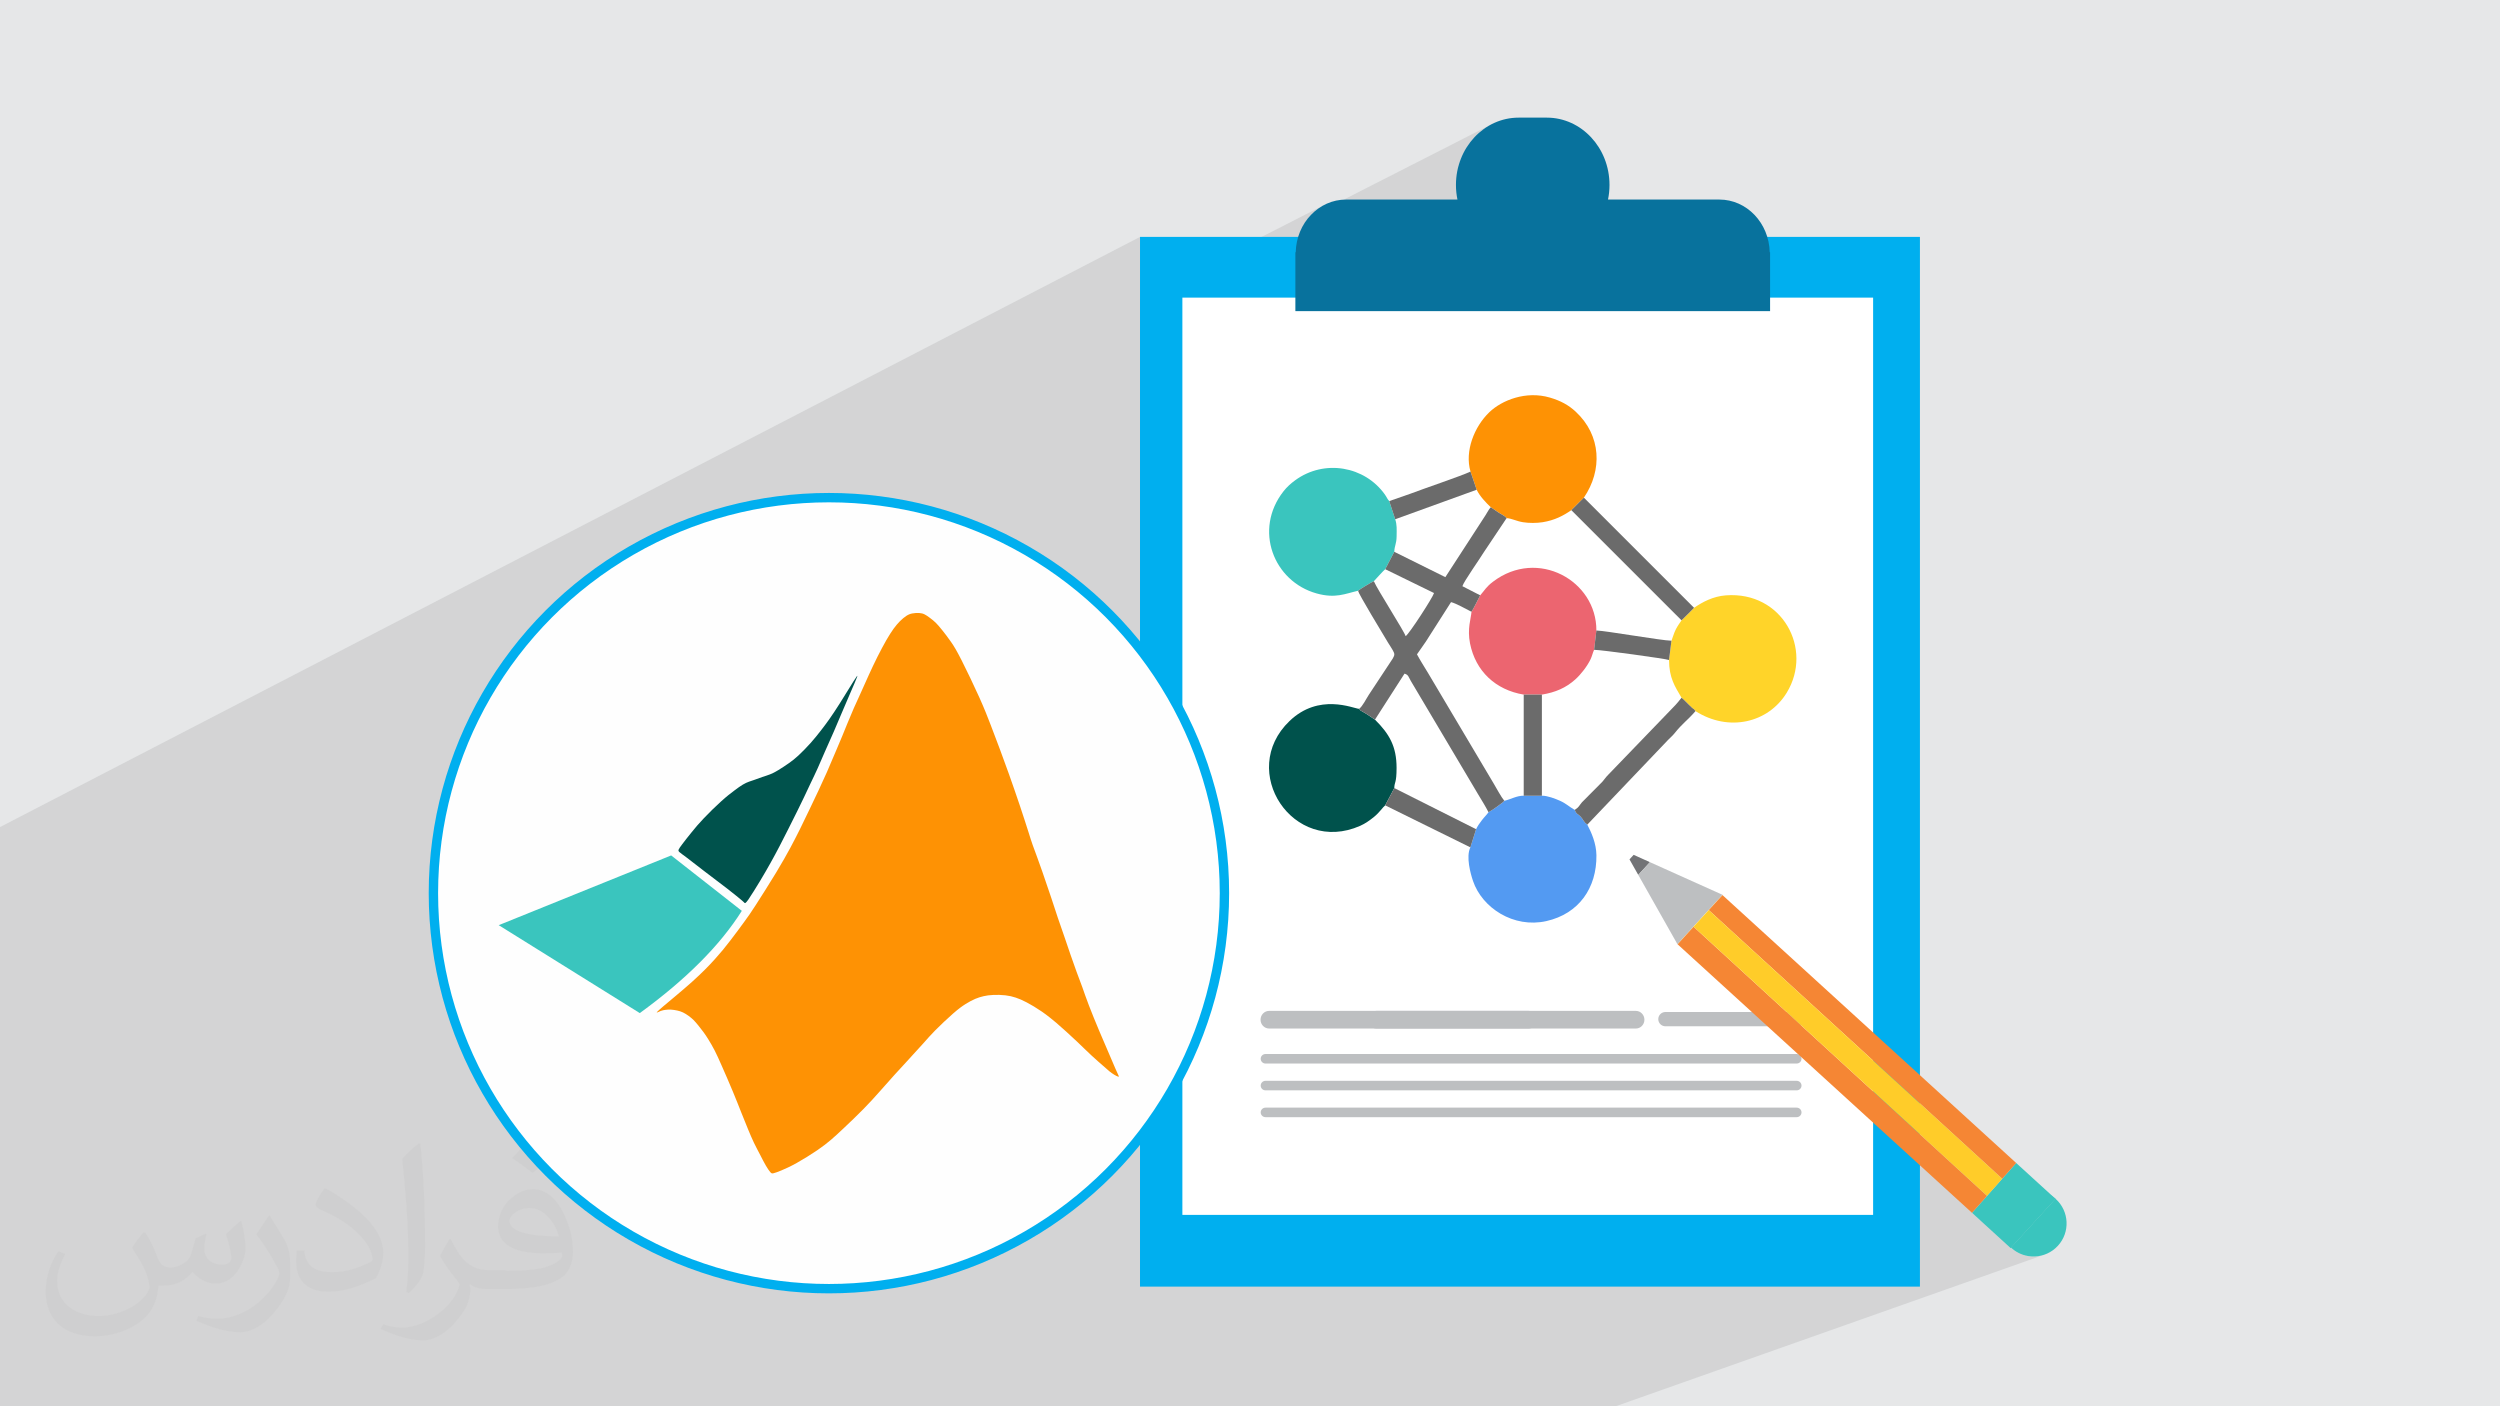 <?xml version="1.0" encoding="UTF-8"?>
<!DOCTYPE svg PUBLIC "-//W3C//DTD SVG 1.1//EN" "http://www.w3.org/Graphics/SVG/1.1/DTD/svg11.dtd">
<!-- Creator: CorelDRAW -->
<svg xmlns="http://www.w3.org/2000/svg" xml:space="preserve" width="3.703in" height="2.083in" version="1.1" style="shape-rendering:geometricPrecision; text-rendering:geometricPrecision; image-rendering:optimizeQuality; fill-rule:evenodd; clip-rule:evenodd"
viewBox="0 0 3703.33 2083.18"
 xmlns:xlink="http://www.w3.org/1999/xlink"
 xmlns:xodm="http://www.corel.com/coreldraw/odm/2003">
 <defs>
  <style type="text/css">
   <![CDATA[
    .str0 {stroke:#00AFEF;stroke-width:13.89;stroke-miterlimit:2.613}
    .fil12 {fill:#00524C}
    .fil16 {fill:#3AC5BE}
    .fil13 {fill:#539AF2}
    .fil18 {fill:#6B6B6B}
    .fil0 {fill:#E6E7E8}
    .fil17 {fill:#EC6570}
    .fil14 {fill:#FE9204}
    .fil19 {fill:#FEFEFE}
    .fil15 {fill:#FFD429}
    .fil6 {fill:#BDBFC1;fill-rule:nonzero}
    .fil7 {fill:#727376;fill-rule:nonzero}
    .fil11 {fill:#FFCC29;fill-rule:nonzero}
    .fil10 {fill:#F58634;fill-rule:nonzero}
    .fil5 {fill:#08729D;fill-rule:nonzero}
    .fil3 {fill:#00AFEF;fill-rule:nonzero}
    .fil8 {fill:#3AC5BE;fill-rule:nonzero}
    .fil9 {fill:#FFF3A4;fill-rule:nonzero}
    .fil4 {fill:white;fill-rule:nonzero}
    .fil2 {fill:#373435;fill-opacity:0.031}
    .fil1 {fill:#373435;fill-opacity:0.102}
   ]]>
  </style>
 </defs>
 <g id="Layer_x0020_1">
  <polygon class="fil0" points="-0,0 3703.33,0 3703.33,2083.18 -0,2083.18 "/>
  <polygon class="fil1" points="741.65,2083.18 724.12,2083.18 724,2083.18 701.83,2083.18 694.62,2083.18 694.32,2083.18 691.33,2083.18 669.81,2083.18 636.22,2083.18 630.1,2083.18 614.31,2083.18 610.97,2083.18 604.05,2083.18 554.71,2083.18 551.11,2083.18 528.43,2083.18 525.98,2083.18 525.97,2083.18 513.19,2083.18 501.97,2083.18 489.09,2083.18 482.76,2083.18 479.35,2083.18 470.3,2083.18 467.88,2083.18 459.39,2083.18 453.06,2083.18 399.79,2083.18 335.83,2083.18 329.01,2083.18 325.8,2083.18 312.59,2083.18 312.22,2083.18 311.57,2083.18 297.52,2083.18 282.01,2083.18 276.89,2083.18 252.74,2083.18 252.73,2083.18 243.26,2083.18 239.52,2083.18 232.51,2083.18 232.5,2083.18 220.04,2083.18 211.67,2083.18 210.18,2083.18 205.3,2083.18 191.7,2083.18 186.48,2083.18 177.14,2083.18 170.96,2083.18 167.67,2083.18 154.6,2083.18 152.89,2083.18 152.59,2083.18 152.59,2083.18 148.56,2083.18 142.52,2083.18 139.32,2083.18 118.2,2083.18 117.87,2083.18 103.58,2083.18 100.5,2083.18 93.88,2083.18 90.12,2083.18 88.01,2083.18 87.98,2083.18 66.12,2083.18 63.72,2083.18 63.71,2083.18 53.59,2083.18 50.7,2083.18 41.81,2083.18 32.39,2083.18 4.94,2083.18 4.93,2083.18 -0,2083.18 -0,2076.33 -0,2068.87 -0,2059.15 -0,2059.14 -0,2046.85 -0,2037.33 -0,2036.95 -0,2033.59 -0,2026 -0,2023.87 -0,2018.25 -0,2018.24 -0,2017.43 -0,2009.91 -0,2009.91 -0,2007.84 -0,2007.24 -0,1985.17 -0,1978.94 -0,1973.68 -0,1962.84 -0,1957.37 -0,1956.56 -0,1951.52 -0,1945.68 -0,1939.46 -0,1938.91 -0,1937.13 -0,1937.12 -0,1937.03 -0,1933.17 -0,1932.1 -0,1927.77 -0,1927.29 -0,1922.66 -0,1919.1 -0,1907.89 -0,1897.76 -0,1894.26 -0,1894.26 -0,1887.57 -0,1885.47 -0,1880.5 -0,1878.97 -0,1871.06 -0,1869.43 -0,1867.05 -0,1851.83 -0,1850.35 -0,1843.48 -0,1840.69 -0,1840.67 -0,1837.21 -0,1832.58 -0,1827.87 -0,1826.08 -0,1826.07 -0,1824.67 -0,1822.88 -0,1817.92 -0,1813.71 -0,1805.44 -0,1804.41 -0,1804.39 -0,1801.59 -0,1799.51 -0,1796.07 -0,1793.25 -0,1788.78 -0,1788.21 -0,1784 -0,1783.93 -0,1777.28 -0,1777.28 -0,1776.91 -0,1776.91 -0,1771.35 -0,1758.24 -0,1752.83 -0,1747.81 -0,1747.8 -0,1738.96 -0,1737.23 -0,1733.24 -0,1733.23 -0,1724.22 -0,1722.03 -0,1722.03 -0,1717.89 -0,1715.65 -0,1711.32 -0,1708.72 -0,1691.1 -0,1689.14 -0,1687.05 -0,1686.91 -0,1685.55 -0,1684.42 -0,1683.39 -0,1683.14 -0,1673.11 -0,1670.18 -0,1660.33 -0,1656.56 -0,1656.41 -0,1649.28 -0,1636.76 -0,1629.95 -0,1629.26 -0,1628.43 -0,1625.89 -0,1612.94 -0,1611.37 -0,1604.54 -0,1590.8 -0,1580.94 -0,1573.3 -0,1568.01 -0,1564.14 -0,1563.37 -0,1422.09 -0,1418.57 -0,1398.64 -0,1380.91 -0,1363.35 -0,1362.07 -0,1345.17 -0,1344.95 -0,1344.52 -0,1340.64 -0,1329.95 -0,1309.93 -0,1304.2 -0,1292.79 -0,1225.16 1688.74,350.9 1688.74,442.8 1958.91,304.98 1952.82,308.88 1947.12,313.37 1941.85,318.4 1938.6,322.15 2213.51,182.07 2205.39,186.26 2197.72,191.26 2190.57,197 2183.97,203.44 2177.97,210.52 2172.62,218.2 2167.96,226.42 2164.05,235.14 2160.92,244.3 2160.47,246.18 2254.17,198.72 2258.02,197.2 2262.04,196.1 2266.2,195.42 2270.48,195.19 2274.76,195.42 2278.93,196.1 2282.94,197.2 2286.79,198.72 2290.45,200.61 2293.91,202.86 2297.13,205.45 2300.11,208.35 2302.81,211.55 2305.22,215.01 2307.32,218.72 2309.09,222.65 2310.5,226.78 2311.53,231.09 2312.17,235.55 2312.38,240.15 2312.17,244.75 2311.53,249.21 2310.5,253.52 2309.09,257.65 2307.32,261.58 2305.22,265.29 2302.81,268.75 2300.11,271.94 2297.13,274.85 2293.91,277.44 2290.45,279.69 2286.79,281.58 1967.4,440.87 2774.7,440.87 2774.7,1571.07 2953.58,1734.82 2986.62,1722.77 2965.92,1746.12 2965.92,1746.12 2965.91,1746.13 2943.47,1771.44 2943.48,1771.44 2943.46,1771.44 2921.18,1796.58 2933.04,1807.4 3036.98,1769.98 3044.09,1776.47 3011.6,1812.09 2978.99,1847.85 2978.71,1847.94 2978.83,1848.06 2979.31,1848.51 2983.16,1851.68 2987.23,1854.4 2991.49,1856.67 2995.9,1858.48 3000.43,1859.85 3005.04,1860.76 3009.7,1861.23 3014.38,1861.26 3019.03,1860.83 3023.64,1859.98 3028.15,1858.67 2755.71,1955.01 2806.64,2083.18 2755.71,1955.01 2393.24,2083.18 2344.64,2083.18 2319.72,2083.18 2319.48,2083.18 2317.41,2083.18 2308.26,2083.18 2306.18,2083.18 2253.35,2083.18 2190.48,2083.18 2166.93,2083.18 2127.53,2083.18 2083.26,2083.18 2039.13,2083.18 1998.83,2083.18 1997.68,2083.18 1533.13,2083.18 1531.93,2083.18 1438.18,2083.18 1436.97,2083.18 1344.77,2083.18 1343.56,2083.18 1330.76,2083.18 1279.91,2083.18 1232.94,2083.18 1219.31,2083.18 1217.55,2083.18 1043.3,2083.18 1013.88,2083.18 1011.78,2083.18 1010.13,2083.18 994.1,2083.18 905.56,2083.18 872.54,2083.18 870.41,2083.18 813.22,2083.18 792.21,2083.18 792.09,2083.18 790.72,2083.18 780.05,2083.18 757.02,2083.18 750.49,2083.18 749.93,2083.18 746.07,2083.18 742.19,2083.18 "/>
  <path class="fil2" d="M215.69 1826.49c7,11 12,21 16,32 3,7 5,19 21,19 5,0 11,-1 17,-5 7,-3 12,-9 14,-17l6 -21 15 -7 1 1c-2,8 -3,16 -3,21 0,18 15,24 27,24 7,0 13,-4 13,-10 0,-8 -4,-23 -8,-35 7,-7 14,-14 22,-20l1 1c4,15 6,30 6,40 0,10 -4,20 -8,27 -7,14 -20,25 -36,25 -12,0 -25,-6 -34,-17l-1 0c-9,11 -22,20 -43,20l-7 0c-1,14 -4,24 -9,33 -13,25 -50,42 -85.02,42 -49,0 -73.02,-28 -73.02,-66 0,-23 8,-45 19,-60l10 4c-7,14 -12,27 -12,40 0,35 29,52 62,52 31,0 68.01,-19 75.01,-42 -3,-25 -12,-36 -26,-59 4,-7 10,-15 17,-23l1 0 0 0 0 0 0 0 2 1 0 0 0 0 0 0 0 0 0 0 0 0 0 0 0 0 0 0 0 0 0 0 0.02 -0.01 -0.01 0.01 0 0 0 0 0.02 0zm564.05 -133.01c10,6 20,14 30,23 -6,8 -12,15 -21,21 -10,-8 -20,-15 -30,-22 7,-8 14,-15 20,-22l0 0 0 0 0 0 1 0 0 0 0 0 0 0 0 0zm5 96.01c-17,0 -30,11 -30,19 0,17 33,23 73.02,23 -5,-20 -22,-42 -43,-42l0 0 -0.01 0 -0.01 0zm-37 93.01c22,0 41,-1 55,-4 16,-4 30,-12 30,-18 0,-2 0,-3 -1,-5 -9,1 -19,1 -29,1 -29,0 -52,-7 -61,-23 -2,-5 -4,-10 -4,-16 0,-16 7,-32 19,-42 10,-9 21,-14 33,-14 20,0 37,16 48,42 6,14 11,30 11,51 0,14 -4,25 -12,34 -16,15 -45,21 -90.01,21l-20 0 0 0 -5 0c-11,0 -19,-2 -25,-7l-1 0c0,3 1,5 1,7 0,10 -3,23 -10,33 -20,30 -42,43 -60,43 -19,0 -42,-7 -63,-17l4 -7c7,3 16,5 29,5 34,0 78.01,-33 84.02,-64 -1,-3 -4,-6 -7,-10 -10,-12 -16,-22 -22,-32 5,-10 10,-18 14,-25l2 0c14,29 28,46 57,46l5 0 0 0 21 0 0 0 0 0 0 0 -3 1 0 0 0 0 0 0 0 0zm-146.01 31c2,-14 3,-29 3,-43l0 -21c0,-39 -5,-96.02 -9,-133.01 7,-8 17,-17 25,-23l2 1c5,47 7,101.01 7,151.02 0,13 -1,26 -2,35 -1,12 -8,21 -22,35l-3 -1 0 0 0 0 0 0 -1 -1 0 0 0 0 0 0 0 -0.01zm-151.02 -62.02c1,18 10,33 41,33 20,0 36,-5 55,-14 3,-1 5,-3 5,-5 0,-12 -9,-27 -24,-41 -14,-13 -34,-25 -52,-32 -6,-3 -8,-5 -8,-8 0,-5 7,-16 13,-24l2 0c20,11 43,27 60,44 15,16 25,33 25,51 0,13 -4,26 -11,38 -22,11 -46,20 -70.01,20 -29,0 -48,-14 -48,-45 0,-3 0,-9 1,-16l10 0 0 0 0 0 0 0 1 -1 0 0 0 0 0 0 0 0 0.01 0 -0.01 0.01zm-52 -52l18 29c7,11 13,22 13,41l0 24c0,19 -12,39 -32,60 -15,14 -29,20 -42,20 -19,0 -40,-6 -65,-17l3 -7c8,2 17,4 28,4 36,0 72.02,-26 89.01,-58 2,-4 3,-7 3,-9 0,-4 -2,-8 -4,-11 -9,-17 -19,-33 -30,-47 6,-9 12,-18 18,-27l1 0 0 -2 0 0 0 0 0 0 0 0 -0.01 0 0 0.01z"/>
  <g id="_2264928197776">
   <g>
    <polygon class="fil3" points="2844.04,350.9 2844.04,1905.91 1688.74,1905.91 1688.74,350.9 "/>
    <polygon class="fil4" points="2774.7,1799.65 1751.5,1799.65 1751.5,440.87 2774.7,440.87 "/>
    <path class="fil5" d="M2622.08 373.69l-0.52 0c-1,-43.31 -34.02,-78.09 -74.62,-78.09l-164.94 0c1.44,-6.97 2.21,-14.2 2.21,-21.64 0,-55.07 -41.6,-99.72 -92.93,-99.72l-41.58 0c-51.34,0 -92.95,44.65 -92.95,99.72 0,7.44 0.78,14.67 2.22,21.64l-164.94 0c-40.62,0 -73.62,34.78 -74.63,78.09l-0.52 0 0 21.8 0 65.42 703.21 0 0 -65.42 0 -21.8zm-351.6 -178.5c-23.15,0 -41.91,20.13 -41.91,44.96 0,24.83 18.76,44.96 41.91,44.96 23.14,0 41.9,-20.13 41.9,-44.96 0,-24.83 -18.76,-44.96 -41.9,-44.96z"/>
    <g>
     <path class="fil6" d="M2668.63 1568.38c0,3.92 -3.2,7.07 -7.15,7.07l-786.82 0c-3.95,0 -7.15,-3.15 -7.15,-7.07 0,-3.88 3.2,-7.05 7.15,-7.05l786.82 0c3.94,0 7.15,3.17 7.15,7.05z"/>
     <path class="fil6" d="M2668.63 1608.11c0,3.91 -3.2,7.06 -7.15,7.06l-786.82 0c-3.95,0 -7.15,-3.15 -7.15,-7.06 0,-3.9 3.2,-7.07 7.15,-7.07l786.82 0c3.94,0 7.15,3.17 7.15,7.07z"/>
     <path class="fil6" d="M2668.63 1647.83c0,3.9 -3.2,7.07 -7.15,7.07l-786.82 0c-3.95,0 -7.15,-3.17 -7.15,-7.07 0,-3.9 3.2,-7.06 7.15,-7.06l786.82 0c3.94,0 7.15,3.15 7.15,7.06z"/>
     <path class="fil6" d="M1867.28 1510.52c0,7.23 5.71,13.08 12.72,13.08l384.33 0c7.03,0 12.72,-5.85 12.72,-13.08 0,-7.21 -5.69,-13.08 -12.72,-13.08l-384.33 0c-7.02,0 -12.72,5.87 -12.72,13.08z"/>
     <path class="fil6" d="M2026.17 1510.52c0,7.23 5.7,13.08 12.72,13.08l384.32 0c7.03,0 12.72,-5.85 12.72,-13.08 0,-7.21 -5.7,-13.08 -12.72,-13.08l-384.32 0c-7.03,0 -12.72,5.87 -12.72,13.08z"/>
     <path class="fil6" d="M2673.59 1509.68c0,5.85 -4.75,10.59 -10.59,10.59l-195.96 0c-5.84,0 -10.59,-4.74 -10.59,-10.59 0,-5.84 4.75,-10.57 10.59,-10.57l195.96 0c5.84,0 10.59,4.74 10.59,10.57z"/>
    </g>
    <g>
     <polygon class="fil7" points="2413.82,1273.02 2426.81,1296.02 2444.08,1277.15 2419.96,1266.3 "/>
     <polygon class="fil6" points="2426.81,1296.02 2484.96,1398.88 2485.06,1398.79 2484.95,1398.69 2515.12,1365.61 2551.43,1325.81 2551.54,1325.91 2551.81,1325.59 2444.08,1277.15 2436,1285.98 "/>
     <path class="fil8" d="M2978.99 1847.85l-3.32 -3.02c1.14,1.28 2.35,2.5 3.64,3.69 19.89,18.14 50.65,16.81 68.91,-2.89 0.09,-0.1 0.2,-0.19 0.29,-0.3 18.24,-19.99 16.81,-50.97 -3.18,-69.21 -2.62,-2.39 -5.43,-4.43 -8.36,-6.14l7.11 6.49 -32.5 35.62 -32.61 35.76z"/>
     <polygon class="fil9" points="2484.95,1398.69 2485.06,1398.79 2516.61,1366.28 2516.79,1366.48 2519.53,1363.29 2522.46,1360.27 2522.26,1360.1 2551.54,1325.91 2551.43,1325.81 "/>
     <polygon class="fil8" points="2921.18,1796.58 2975.13,1845.79 2978.52,1848.88 3044.99,1776.01 3037.73,1769.38 2986.62,1722.77 "/>
     <polygon class="fil10" points="2485.06,1398.79 2921.18,1796.58 2943.48,1771.44 2508.76,1372.8 "/>
     <polygon class="fil10" points="2965.92,1746.12 2986.62,1722.77 2551.54,1325.91 2531.23,1348.18 "/>
     <polygon class="fil11" points="2508.76,1372.8 2943.48,1771.44 2965.92,1746.12 2531.23,1348.18 "/>
    </g>
    <g>
     <path class="fil12" d="M2051.91 1192.99l13.49 -25.6c0.24,-9.72 3.38,-6.58 3.39,-29.91 0.02,-31.92 -10.8,-50.37 -31.99,-71.47 -3.46,-2.4 -7.17,-4.93 -11.57,-7.79 -2.6,-1.69 -3.92,-2.29 -6.28,-3.74 -4.86,-3 -2.5,-0.7 -5.67,-4.44 -9.04,-0.74 -59.44,-23.87 -103.07,18.04 -77.22,74.15 5.5,199.17 104.74,155.19 7.51,-3.32 14.19,-8.15 20.44,-13.2 8.16,-6.6 13.23,-14.65 16.52,-17.08l-0 0z"/>
     <path class="fil13" d="M2228.44 1186.26c-2.84,3.42 -19.48,15.02 -23.45,16.87 -2.93,4.28 -6.28,7.15 -9.87,11.94 -3.72,4.95 -5.77,7.65 -8.53,13.23l-8.5 26.91c-6.73,13.97 0.2,38.74 3.96,49.85 13.46,39.72 60,70.34 108.64,59.38 48.26,-10.87 74.74,-49.22 74.15,-97.53 -0.22,-17.55 -7.4,-33.7 -13.52,-45.36 -5.65,-4.18 -5.23,-6.48 -9.2,-11.02 -4.83,-5.53 -6.66,-3.69 -9.42,-10.83 -8.17,-4.52 -12.48,-9.31 -21.75,-13.45 -7.01,-3.13 -18.64,-7.63 -26.91,-7.57l-26.91 0.01c-10.35,-0.1 -19.13,5.39 -28.69,7.56l-0.01 0z"/>
     <path class="fil14" d="M2178.3 698.54l9.15 26.91c4.67,9.7 13.41,18.81 20.92,25.96 3.39,2.43 7.15,5.02 11.58,7.89 5.26,3.41 8.76,4.49 11.93,8.19 8.19,0.67 14.34,4.52 24.21,6.09 8.85,1.42 20.15,1.42 29.01,0 17.86,-2.85 30.79,-9.68 42.58,-17.87 5.95,-6.06 12.47,-12.65 18.59,-18.54 27.62,-40.54 25.87,-92.09 -12.17,-127.38 -10.65,-9.88 -22.31,-16.15 -38.05,-20.82 -35.52,-10.52 -71.35,3.9 -89.83,21.64 -22.36,21.48 -36.76,57.81 -27.92,87.91l0.01 0z"/>
     <path class="fil15" d="M2509.48 900.36c-5.48,5.57 -12.71,12.98 -18.57,18.56 -3,4.37 -5.93,8.41 -8.46,13.34 -2.91,5.68 -4.13,11.15 -6.46,16.87l-3.58 28.59c0.04,26.57 8.79,39.3 18.51,55.87 2.8,2 5.98,5.69 10.14,9.66 2.54,2.42 2.89,2.91 5.13,4.92 4.28,3.85 1.95,0.46 5.39,5.24 49.34,31.41 108.01,17.41 135.25,-27.41 39.43,-64.88 -6.9,-150.37 -90.25,-144.07 -19.07,1.44 -34.82,9.97 -47.08,18.44l-0 -0.01z"/>
     <path class="fil16" d="M2011.7 875.13c3.43,-2.77 19.77,-12.71 23.44,-14.18 2.72,-2.94 14.76,-16.26 16.85,-17.78l13.42 -25.8c0.23,-9 3.33,-11.59 3.44,-22.9 0.11,-10.56 0.65,-16.97 -2.09,-25.3l-8.83 -26.91c-3.02,-3.17 -3.54,-5.57 -6.41,-9.63 -29.75,-42.03 -89.65,-52.83 -132.94,-21.16 -6.54,4.79 -12.29,9.94 -17.3,16.34 -44.56,56.86 -14.82,133.56 49.15,151.3 28.05,7.78 42.24,0.32 61.27,-3.98l-0 -0.02z"/>
     <path class="fil17" d="M2192.69 881.85c-0.72,1.7 -11.65,23.14 -12.92,24.37 -0.69,10 -6.5,25.02 -2.19,46.77 8.2,41.39 38.06,69.07 79.56,75.94l26.91 0c20.24,-3.35 35.44,-10 49.19,-22.22 8.73,-7.75 18.33,-20.25 23.16,-30.66 1.99,-4.29 3,-9.22 4.99,-13.47l3.38 -28.59c0.41,-73.93 -87.01,-122.54 -153.06,-72.35 -10.4,7.91 -12.11,12.37 -19,20.21l0 0z"/>
     <path class="fil18" d="M2065.41 817.37l-13.42 25.8 72.28 35.31c-1.35,5.77 -36.35,60.09 -42.05,63.92 -1.81,-6.78 -41.83,-68.98 -47.09,-81.44 -3.67,1.47 -20.01,11.41 -23.44,14.18 1.01,5.02 36.24,63.18 44.35,76.64 2.29,3.8 5.17,7.87 7.15,11.49 2.95,5.38 3.04,6.72 0.02,12.12l-35.5 53.78c-4.19,6.4 -9.22,17.02 -14.42,20.87 3.17,3.75 0.81,1.45 5.67,4.44 2.35,1.45 3.68,2.06 6.28,3.74 4.41,2.86 8.11,5.39 11.57,7.79l43.72 -68.11c5.89,1.57 5.89,4.87 9.37,10.81l99.61 167.79c5.57,9.3 10.52,17.1 15.47,26.63 3.97,-1.85 20.6,-13.45 23.45,-16.87 -4.99,-6.04 -11.3,-18.14 -16,-25.96l-97.12 -163.56c-5.66,-9.48 -11.37,-18.15 -16.29,-27.44l13.12 -18.83c4.56,-6.8 7.88,-12.72 12.44,-19.52l24.89 -39.01c7.34,1.71 23.06,10.67 30.27,14.28 1.26,-1.23 12.19,-22.68 12.92,-24.37l-26.35 -13.5c1.72,-6.48 26.46,-41.45 31.85,-50.49l33.68 -50.37c-3.17,-3.7 -6.67,-4.77 -11.93,-8.19 -4.43,-2.88 -8.2,-5.47 -11.59,-7.89 -3.13,3.36 -4.85,7.33 -7.71,11.73l-59.56 91.81 -75.69 -37.57 0.01 0z"/>
     <path class="fil18" d="M2332.69 1199.72c2.76,7.15 4.59,5.3 9.43,10.83 3.96,4.54 3.55,6.83 9.19,11.02l119.83 -125.7c3.74,-3.73 6.7,-6.23 9.92,-10.26 11.12,-13.94 19.73,-19.59 30.5,-32.2 -3.44,-4.78 -1.12,-1.39 -5.39,-5.24 -2.23,-2.01 -2.58,-2.5 -5.13,-4.92 -4.15,-3.96 -7.34,-7.65 -10.14,-9.66 -6.59,8.46 -11.17,13.33 -18.92,21.08l-89.16 92.47c-4.51,4.49 -5.34,6.52 -9.24,10.94l-30.18 30.36c-4.65,5.58 -4.33,7.2 -10.71,11.28l0 0z"/>
     <path class="fil18" d="M2327.67 755.72l163.23 163.19c5.86,-5.57 13.09,-12.98 18.57,-18.56l-163.21 -163.18c-6.12,5.9 -12.64,12.49 -18.59,18.54l0 0z"/>
     <polygon class="fil18" points="2257.13,1178.71 2284.04,1178.7 2284.04,1028.93 2257.13,1028.93 "/>
     <polygon class="fil18" points="2051.91,1192.99 2178.09,1255.22 2186.59,1228.31 2065.41,1167.39 "/>
     <path class="fil18" d="M2057.92 742.27l8.83 26.91 120.69 -43.72 -9.15 -26.91c-12.23,6.02 -70.57,25.68 -88.64,32.67l-31.74 11.07 -0 -0z"/>
     <path class="fil18" d="M2361.36 962.58c10.24,0 107.22,13.3 111.03,15.13l3.58 -28.59c-15.28,-0.32 -97.57,-14.83 -111.23,-15.14l-3.38 28.59 0 0z"/>
    </g>
   </g>
   <circle class="fil19 str0" cx="1227.91" cy="1323.06" r="585.89"/>
   <g>
    <path class="fil16" d="M994.22 1267.17l104.66 82.08c-32.05,50.91 -82.35,101.43 -151.14,151.47l-208.97 -130.24 255.45 -103.31 -0 0z"/>
    <path class="fil12" d="M1108.61 1332.46c4.02,-5.78 11.42,-17.73 17.46,-27.74 6.04,-10.08 10.75,-18.2 15.31,-26.41 4.57,-8.19 9.06,-16.45 13.3,-24.65 4.29,-8.2 8.4,-16.32 12.96,-25.39 4.5,-9 9.54,-19.01 13.44,-26.87 3.9,-7.86 6.65,-13.57 9.74,-20.02 3.09,-6.51 6.51,-13.84 9.94,-21.09 3.49,-7.31 7.06,-14.57 10.48,-22.24 3.42,-7.66 6.78,-15.65 10.81,-24.79 4.02,-9.2 8.73,-19.55 13.16,-29.63 4.37,-10.08 8.46,-19.81 12.5,-29.35 4.02,-9.54 7.99,-18.74 12.09,-28.21 4.09,-9.47 8.33,-19.08 9.74,-22.97 1.42,-3.9 -0.07,-2.02 -5.11,5.98 -5.04,7.99 -13.64,22.1 -20.22,32.57 -6.65,10.48 -11.22,17.34 -15.52,23.44 -4.3,6.11 -8.33,11.48 -12.83,17.26 -4.43,5.71 -9.4,11.89 -15.24,18.48 -5.84,6.51 -12.57,13.37 -17.86,18.27 -5.24,4.9 -9.07,7.79 -13.97,11.28 -4.97,3.49 -11.02,7.53 -15.85,10.42 -4.77,2.96 -8.4,4.76 -12.15,6.24 -3.76,1.47 -7.66,2.69 -11.55,3.96 -3.9,1.35 -7.73,2.82 -11.02,3.97 -3.29,1.14 -5.91,1.94 -8.66,2.96 -2.76,1 -5.57,2.22 -9.07,4.29 -3.56,2.08 -7.66,5.04 -12.83,8.94 -5.24,3.89 -11.42,8.67 -19.41,15.93 -8.06,7.25 -18.01,16.99 -25.59,24.99 -7.59,7.93 -12.77,14.11 -18.06,20.69 -5.31,6.51 -10.75,13.5 -14.04,17.86 -3.29,4.37 -4.5,6.18 -5.11,7.59 -0.67,1.34 -0.74,2.35 0.87,3.9 1.62,1.55 4.91,3.69 10.75,8.13 5.84,4.44 14.3,11.09 25.32,19.55 11.02,8.39 24.59,18.6 35,26.66 10.35,8.06 17.59,13.97 21.3,17.13 3.76,3.22 4.03,3.69 4.16,3.9 0.14,0.2 0.14,0 0.54,0.2 0.4,0.13 1.15,0.53 5.24,-5.24l0 0 0 0.02z"/>
    <path class="fil14" d="M973.32 1499.86c0.93,-0.2 3.29,-1.48 5.57,-2.35 2.35,-0.87 4.7,-1.34 7.12,-1.61 2.42,-0.33 4.97,-0.47 7.86,-0.33 2.89,0.2 6.24,0.67 9.28,1.34 3.02,0.67 5.71,1.48 8.53,2.82 2.76,1.35 5.57,3.09 8.26,5.04 2.62,1.89 5.04,3.9 7.39,6.18 2.29,2.35 4.57,4.91 6.98,7.93 2.49,3.02 5.17,6.46 7.73,9.95 2.56,3.49 4.91,6.98 7.65,11.48 2.82,4.49 5.98,10.08 9,15.85 2.96,5.78 5.71,11.82 10.47,22.64 4.77,10.75 11.48,26.19 16.59,38.49 5.11,12.22 8.6,21.29 12.15,30.23 3.56,8.93 7.13,17.73 10.21,25.26 3.09,7.46 5.71,13.64 8.73,20.02 3.09,6.38 6.58,12.9 9.6,18.68 3.02,5.78 5.51,10.88 8.06,15.18 2.48,4.3 4.97,7.86 6.65,9.75 1.68,1.89 2.49,2.08 4.71,1.55 2.22,-0.54 5.84,-1.75 11.48,-4.11 5.64,-2.35 13.24,-5.71 22.97,-11.15 9.73,-5.44 21.56,-12.83 30.43,-18.87 8.8,-6.05 14.71,-10.69 20.35,-15.52 5.71,-4.84 11.09,-9.88 19.41,-17.73 8.33,-7.79 19.48,-18.53 28.55,-27.74 9.07,-9.2 15.98,-16.86 23.71,-25.59 7.72,-8.67 16.19,-18.33 22.43,-25.19 6.18,-6.91 10.14,-11.09 17.46,-19.01 7.26,-7.86 17.87,-19.48 24.92,-27.33 7.06,-7.86 10.55,-12.1 17.81,-19.41 7.25,-7.32 18.26,-17.8 26.46,-24.92 8.2,-7.19 13.57,-11.02 18.61,-14.18 5.04,-3.15 9.74,-5.64 14.11,-7.52 4.43,-1.89 8.46,-3.09 12.62,-4.04 4.24,-0.94 8.6,-1.61 14.11,-1.81 5.51,-0.27 12.16,-0.13 17.93,0.54 5.78,0.67 10.61,1.8 15.44,3.42 4.84,1.61 9.67,3.63 16.19,7.06 6.51,3.42 14.78,8.33 22.57,13.7 7.86,5.44 15.19,11.42 21.09,16.39 5.91,5.04 10.35,9.07 15.11,13.37 4.77,4.29 9.8,8.87 16.19,14.98 6.39,6.04 13.97,13.63 20.9,20.02 6.85,6.39 12.96,11.62 17.19,15.32 4.24,3.69 6.58,5.91 9.2,8.06 2.62,2.15 5.44,4.09 7.8,5.51 2.28,1.41 4.09,2.15 5.24,2.55 1.07,0.41 1.55,0.41 0.88,-1.34 -0.67,-1.75 -2.42,-5.24 -4.64,-10.21 -2.22,-5.04 -4.91,-11.55 -9,-21.02 -4.04,-9.47 -9.47,-21.9 -14.98,-34.93 -5.44,-12.96 -11.02,-26.54 -15.25,-37.61 -4.24,-11.02 -7.19,-19.68 -9.94,-27.48 -2.82,-7.8 -5.57,-14.85 -8.53,-22.84 -2.96,-7.93 -6.11,-16.93 -8.93,-25.19 -2.89,-8.26 -5.37,-15.86 -8.53,-25.06 -3.15,-9.2 -6.98,-20.02 -10.21,-29.48 -3.15,-9.46 -5.71,-17.59 -9.74,-29.56 -3.96,-11.95 -9.4,-27.74 -13.1,-38.43 -3.76,-10.68 -5.78,-16.32 -7.93,-22.17 -2.15,-5.84 -4.43,-11.82 -6.38,-17.39 -1.95,-5.51 -3.56,-10.48 -6.45,-19.82 -2.96,-9.26 -7.31,-22.9 -12.57,-38.56 -5.24,-15.65 -11.42,-33.39 -16.39,-47.35 -4.97,-13.97 -8.66,-24.18 -13.03,-35.74 -4.37,-11.62 -9.27,-24.59 -13.91,-36.74 -4.7,-12.17 -9.06,-23.51 -16.79,-40.71 -7.72,-17.26 -18.87,-40.37 -26.26,-55.01 -7.46,-14.64 -11.22,-20.83 -15.65,-27.21 -4.37,-6.38 -9.47,-12.9 -13.37,-17.81 -3.97,-4.91 -6.72,-8.13 -9.61,-10.95 -2.89,-2.76 -5.84,-5.04 -8.53,-7.06 -2.75,-2.02 -5.17,-3.76 -7.58,-4.97 -2.42,-1.22 -4.91,-1.89 -8.06,-2.08 -3.22,-0.2 -7.19,0.07 -10.41,0.67 -3.29,0.67 -5.84,1.75 -8.73,3.63 -2.89,1.88 -6.04,4.57 -9.28,7.72 -3.16,3.16 -6.24,6.78 -9.54,11.29 -3.29,4.57 -6.79,10.08 -10.88,17.13 -4.04,7.13 -8.67,15.79 -13.17,24.72 -4.5,9 -8.8,18.2 -12.63,26.59 -3.83,8.4 -7.13,15.86 -10.81,24.06 -3.77,8.13 -7.86,16.99 -11.42,25.19 -3.63,8.27 -6.78,15.86 -9.54,22.64 -2.69,6.79 -5.11,12.7 -7.86,19.28 -2.69,6.58 -5.84,13.91 -9.74,23.04 -3.9,9.13 -8.53,20.09 -12.76,29.83 -4.3,9.74 -8.2,18.2 -12.37,27.07 -4.16,8.87 -8.6,18.2 -13.3,27.94 -4.64,9.74 -9.46,19.88 -14.11,29.15 -4.64,9.33 -9,17.81 -14.3,27.74 -5.38,9.88 -11.69,21.3 -21.22,37.01 -9.54,15.72 -22.24,35.8 -30.1,47.96 -7.79,12.1 -10.81,16.26 -16.46,24.05 -5.64,7.8 -13.97,19.15 -21.56,28.95 -7.53,9.8 -14.24,18.01 -22.77,27.41 -8.53,9.47 -18.94,20.15 -33.52,33.26 -14.57,13.03 -33.39,28.48 -43,36.61 -9.54,8.2 -9.93,9.07 -8.93,8.93l0 0 0.02 -0.01z"/>
   </g>
  </g>
 </g>
</svg>
